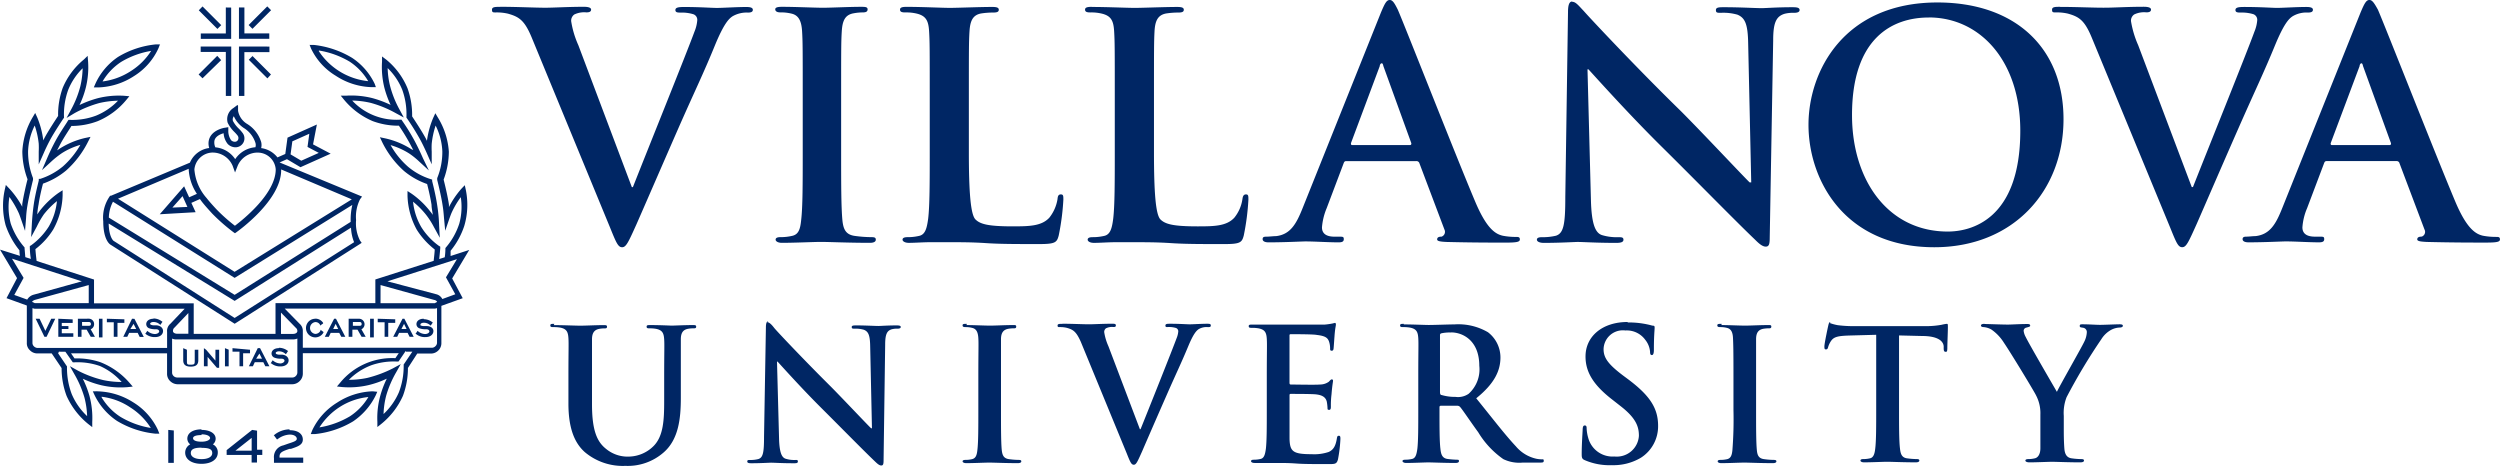 <svg id="Group_68" data-name="Group 68" xmlns="http://www.w3.org/2000/svg" width="225.694" height="42.064" viewBox="0 0 225.694 42.064">
  <path id="Path_660" data-name="Path 660" d="M125.461,2170.943c-.286,0-.446.311-.791,1.127l-7.074,17.665c-.564,1.413-1.094,2.372-2.389,2.524-.227,0-.622.05-.883.05s-.336.059-.336.227.177.286.538.286c1.464,0,3.02-.084,3.323-.084.841,0,2.086.084,2.986.084.311,0,.479-.059.479-.286s-.084-.227-.421-.227h-.421c-.841,0-1.127-.362-1.127-.841a5.567,5.567,0,0,1,.421-1.724l1.523-4.03c.059-.168.109-.227.252-.227h6.317a.277.277,0,0,1,.286.2l2.254,5.973a.462.462,0,0,1-.2.623.506.506,0,0,1-.055.024c-.286,0-.4.084-.4.252s.336.2.841.227c2.246.059,4.307.059,5.325.059s1.3-.059,1.3-.286-.143-.227-.37-.227a6.105,6.105,0,0,1-1.178-.109c-.6-.143-1.413-.538-2.481-3.07-1.809-4.281-6.317-15.789-6.99-17.337-.311-.623-.479-.875-.732-.875m88.441,0c-.278,0-.446.311-.791,1.127l-7.074,17.665c-.564,1.413-1.094,2.372-2.4,2.524-.219,0-.614.05-.841.05s-.336.059-.336.227.168.286.538.286c1.464,0,3.011-.084,3.365-.084.841,0,2.086.084,2.986.084.311,0,.479-.059.479-.286s-.084-.227-.421-.227h-.421c-.841,0-1.127-.362-1.127-.841a5.332,5.332,0,0,1,.421-1.724l1.523-4.03c.059-.168.109-.227.252-.227h6.292a.261.261,0,0,1,.278.2l2.254,5.973a.454.454,0,0,1-.181.616.478.478,0,0,1-.071.031c-.278,0-.4.084-.4.252s.345.2.841.227c2.254.059,4.307.059,5.325.059s1.3-.059,1.3-.286-.143-.227-.362-.227a6.2,6.2,0,0,1-1.186-.109c-.589-.143-1.413-.538-2.481-3.07-1.8-4.281-6.317-15.789-6.99-17.337-.345-.623-.521-.875-.774-.875m-71.971.143c-.286,0-.37.4-.37.959l-.244,16.681c0,2.456-.143,3.272-.841,3.5a5.113,5.113,0,0,1-1.27.134c-.286,0-.454.059-.454.228s.252.286.622.286c1.464,0,2.793-.084,3.045-.084.538,0,1.682.084,3.491.084.4,0,.656-.059.656-.286s-.177-.228-.479-.228a4.532,4.532,0,0,1-1.472-.193c-.564-.193-.925-.925-.984-3.129l-.311-11.835h.084c.5.538,3.634,4.054,6.729,7.1,2.936,2.9,6.544,6.595,8.319,8.286.311.311.648.622.959.622s.362-.252.362-.841l.311-17.782c0-1.582.261-2.17,1.043-2.4a3.126,3.126,0,0,1,.841-.084q.5,0,.5-.253c0-.227-.278-.252-.648-.252-1.38,0-2.448.084-2.759.084-.6,0-1.943-.084-3.415-.084-.421,0-.732,0-.732.252s.118.253.454.253a4.6,4.6,0,0,1,1.489.168c.681.286.934.841.967,2.524l.278,12.617h-.143c-.479-.446-4.282-4.509-6.2-6.427-4.172-4.071-8.454-8.664-8.765-9.034-.479-.5-.732-.841-1.043-.841Zm32.982.084c-8.462,0-11.642,6.225-11.642,11.044,0,4.988,3.264,11.053,11.356,11.053,7.158,0,11.667-5.106,11.667-11.557s-4.366-10.54-11.381-10.54m-156.618.353-.345.354,1.682,1.682.345-.344-1.682-1.682Zm5.838,0-1.682,1.683.345.344,1.682-1.682Zm57.746.042c-.421,0-.622.05-.622.252s.168.252.479.252a4.024,4.024,0,0,1,.934.084c.925.193,1.152.647,1.211,1.606s.059,1.683.059,5.972v4.963c0,2.591,0,4.82-.143,6.006-.118.841-.252,1.438-.841,1.548a4.487,4.487,0,0,1-1.018.109c-.336,0-.454.093-.454.228s.2.286.572.286c.555,0,1.287-.059,1.943-.059h1.607c1.152,0,2.17,0,3.432.084s2.734.085,4.769.085c1.464,0,1.607-.144,1.775-.766a21.853,21.853,0,0,0,.421-3.238c0-.336,0-.48-.227-.48s-.278.168-.3.42a3.615,3.615,0,0,1-.74,1.683c-.7.757-1.8.782-3.3.782-2.2,0-2.927-.193-3.365-.622s-.6-2.448-.6-6.056v-4.963c0-4.282,0-5.047.059-5.972s.286-1.463,1.043-1.606a7.171,7.171,0,0,1,1.1-.084c.336,0,.5-.059.5-.253s-.193-.252-.589-.252c-1.1,0-3.163.084-3.836.084s-2.549-.092-3.878-.092m16.714,0c-.421,0-.622.05-.622.252s.177.252.479.252a4.024,4.024,0,0,1,.934.084c.934.193,1.152.647,1.211,1.606s.059,1.683.059,5.972v4.963c0,2.591,0,4.82-.143,6.006-.109.841-.252,1.438-.841,1.548a4.446,4.446,0,0,1-1.018.109c-.336,0-.446.093-.446.228s.193.286.564.286c.564,0,1.3-.059,1.943-.059h1.607c1.152,0,2.17,0,3.44.084s2.734.085,4.761.085c1.464,0,1.607-.144,1.775-.766a21.854,21.854,0,0,0,.421-3.238c0-.336,0-.48-.219-.48s-.286.168-.32.42a3.45,3.45,0,0,1-.732,1.683c-.7.757-1.8.782-3.3.782-2.2,0-2.927-.193-3.365-.622s-.589-2.448-.589-6.056v-4.963c0-4.282,0-5.047.05-5.972s.286-1.463,1.043-1.606a7.171,7.171,0,0,1,1.1-.084c.336,0,.5-.059.5-.253s-.193-.252-.589-.252c-1.1,0-3.154.084-3.836.084s-2.524-.084-3.861-.084Zm-53.431,0c-.421,0-.732,0-.732.252s.084.252.336.252a4.522,4.522,0,0,1,1.1.109c1.018.286,1.5.6,2.145,2.145l7.1,17.219c.538,1.329.707,1.724,1.068,1.724s.564-.454,1.3-2.086c.622-1.413,1.952-4.483,3.752-8.6,1.523-3.466,2.288-4.988,3.365-7.638.757-1.809,1.186-2.288,1.548-2.524a2.532,2.532,0,0,1,1.388-.336c.278,0,.446-.059.446-.252s-.227-.252-.589-.252c-.841,0-2.17.084-2.65.084s-1.548-.084-2.961-.084c-.538,0-.791.05-.791.277s.227.228.479.228a3.577,3.577,0,0,1,1.127.143.531.531,0,0,1,.37.53,3.361,3.361,0,0,1-.252,1.043c-.681,1.867-4.34,10.935-5.56,14.039H57.04l-4.828-12.811a8.392,8.392,0,0,1-.648-2.17.691.691,0,0,1,.278-.6,2.043,2.043,0,0,1,1.1-.193c.252,0,.421-.059.421-.252s-.311-.252-.648-.252c-1.4,0-2.759.084-3.466.084-.984,0-2.591-.084-4.088-.084m25.5,0c-.446,0-.673.05-.673.227s.168.278.454.278a3.992,3.992,0,0,1,1.009.109c.622.143.9.623.959,1.582s.059,1.683.059,5.972v4.963c0,2.733,0,4.955-.143,6.141-.084.841-.252,1.3-.841,1.413a4.446,4.446,0,0,1-1.018.109c-.336,0-.446.093-.446.228s.193.286.564.286c1.127,0,2.9-.084,3.55-.084s2.524.084,4.4.084c.311,0,.53-.084.53-.286s-.135-.228-.446-.228a11.3,11.3,0,0,1-1.438-.109c-.841-.109-1.043-.623-1.127-1.379-.118-1.211-.118-3.441-.118-6.174v-4.963c0-4.281,0-5.047.059-5.972s.286-1.464,1.043-1.606a4.507,4.507,0,0,1,.841-.084c.278,0,.446-.059.446-.278s-.227-.227-.589-.227c-1.077,0-2.734.084-3.44.084s-2.524-.084-3.634-.084m115.325,0c-.429,0-.732,0-.732.252s.076.252.336.252a4.474,4.474,0,0,1,1.094.109c1.018.286,1.5.6,2.145,2.145l7.108,17.219c.538,1.329.7,1.724,1.068,1.724s.564-.454,1.3-2.086c.622-1.413,1.943-4.483,3.752-8.6,1.523-3.466,2.28-4.988,3.365-7.638.757-1.809,1.186-2.288,1.548-2.524a2.443,2.443,0,0,1,1.38-.336c.286,0,.454-.059.454-.252s-.227-.252-.6-.252c-.841,0-2.162.084-2.65.084-.362,0-1.539-.084-2.953-.084-.538,0-.791.05-.791.277s.227.228.479.228a3.577,3.577,0,0,1,1.127.143.539.539,0,0,1,.362.53,3.36,3.36,0,0,1-.252,1.043c-.673,1.867-4.332,10.935-5.552,14.039h-.109l-4.837-12.811a8.809,8.809,0,0,1-.648-2.17.682.682,0,0,1,.286-.6,2.043,2.043,0,0,1,1.1-.193c.252,0,.421-.059.421-.252s-.311-.252-.648-.252c-1.413,0-2.759.084-3.466.084C189.078,2171.649,187.48,2171.566,185.983,2171.566Zm-164.415.059v2.826H24.31v-.488H22.064v-2.338Zm-1.186,0v2.347H18.127v.488h2.742v-2.826Zm153.741.9c4.618,0,8.26,3.911,8.26,10.229,0,8.142-4.568,9.1-6.544,9.1-5.409,0-8.647-4.652-8.647-10.506C167.191,2174.324,170.884,2172.524,174.122,2172.524Zm-159.654,2.431h-.387a8.114,8.114,0,0,0-3.432,1.135,5.832,5.832,0,0,0-2.044,2.423l-.143.328h.421a6.255,6.255,0,0,0,3.213-1.026,5.753,5.753,0,0,0,2.2-2.5l.143-.362Zm13.459,0,.143.362a5.74,5.74,0,0,0,2.238,2.473,6.207,6.207,0,0,0,3.2,1.026h.421l-.109-.3a5.8,5.8,0,0,0-2.044-2.347A8.485,8.485,0,0,0,28.347,2175h-.387Zm-6.359.194v4.458h.488v-3.954h2.263v-.5Zm-3.457,0v.488h2.271v3.97h.488v-4.458Zm-4.45.361a5.877,5.877,0,0,1-1.834,1.842,6.041,6.041,0,0,1-2.574.951,5.327,5.327,0,0,1,1.682-1.767,7.723,7.723,0,0,1,2.751-1Zm15.141,0a7.889,7.889,0,0,1,2.751,1,5.333,5.333,0,0,1,1.682,1.766,6.075,6.075,0,0,1-4.467-2.725Zm-20.895.48-.336.328a6.6,6.6,0,0,0-1.918,2.574,7.161,7.161,0,0,0-.412,2.524c-.177.269-.841,1.27-1.22,1.968l-.118.236a7.978,7.978,0,0,0-.538-2.052l-.193-.421-.236.4a6.726,6.726,0,0,0-.925,3.061,7.329,7.329,0,0,0,.471,2.524c-.084.32-.37,1.481-.479,2.263v.219a8.019,8.019,0,0,0-1.161-1.632l-.32-.337-.1.446a6.736,6.736,0,0,0,.084,3.2,7.32,7.32,0,0,0,1.245,2.255,2.5,2.5,0,0,0,.042.5L0,2193.478l1.539,2.574-.951,1.809,1.834.664v3.365a.842.842,0,0,0,.278.673.923.923,0,0,0,.639.286H4.669l.892,1.321a7.122,7.122,0,0,0,.454,2.523,6.935,6.935,0,0,0,1.943,2.523l.37.286v-.463a7.69,7.69,0,0,0-.252-2.355,8.947,8.947,0,0,0-.6-1.548,8.7,8.7,0,0,0,1.682.589,7.717,7.717,0,0,0,2.364.168l.463-.051-.3-.345a6.735,6.735,0,0,0-2.608-1.85,6.585,6.585,0,0,0-2.347-.345l-.32-.463h8.672v1.834a.892.892,0,0,0,.286.681.975.975,0,0,0,.648.278H26.388a.946.946,0,0,0,.665-.286.935.935,0,0,0,.286-.656v-1.86H36c-.118.168-.236.336-.3.447a6.063,6.063,0,0,0-4.988,2.212l-.294.345.463.051a7.669,7.669,0,0,0,2.355-.168,8.487,8.487,0,0,0,1.682-.589,8.983,8.983,0,0,0-.589,1.548,7.564,7.564,0,0,0-.261,2.355v.463l.362-.286a6.85,6.85,0,0,0,1.943-2.523,7.127,7.127,0,0,0,.454-2.524l.841-1.3h1.253a.941.941,0,0,0,.648-.277.91.91,0,0,0,.278-.665v-3.365l1.926-.69-.951-1.783,1.539-2.574-1.682.547v-.471a6.981,6.981,0,0,0,1.237-2.254,6.726,6.726,0,0,0,.143-3.213l-.1-.454-.32.336a8.007,8.007,0,0,0-1.11,1.641v-.219c-.109-.782-.4-1.951-.479-2.263a7.326,7.326,0,0,0,.471-2.523,6.72,6.72,0,0,0-.984-3.07l-.236-.4-.193.421a7.958,7.958,0,0,0-.564,2.069l-.118-.236c-.379-.7-1.035-1.683-1.22-1.968a7.123,7.123,0,0,0-.412-2.524,6.593,6.593,0,0,0-1.893-2.574l-.412-.312v.463a7.816,7.816,0,0,0,.21,2.355,9.123,9.123,0,0,0,.564,1.556,9.55,9.55,0,0,0-1.682-.623,7.818,7.818,0,0,0-2.355-.21h-.463l.294.362a6.83,6.83,0,0,0,2.591,1.935,6.632,6.632,0,0,0,2.364.412,18.471,18.471,0,0,1,1,1.632l.294.563-.185-.084a7.33,7.33,0,0,0-2.347-.968l-.479-.1.21.446a8.533,8.533,0,0,0,1.968,2.6,6.666,6.666,0,0,0,2.086,1.177c.084.328.294,1.186.4,1.885,0,.3.084.6.109.9a2.522,2.522,0,0,0-.21-.285,7.7,7.7,0,0,0-1.682-1.615l-.387-.252v.421a6.727,6.727,0,0,0,.841,3.079,6.961,6.961,0,0,0,1.615,1.775c0,.194-.05.606-.093,1.026l-5.266,1.682v2.136H24.873v2.776H17.488v-2.759h-9v-2.145L3.306,2194.5c-.059-.446-.093-.841-.109-1.068a6.614,6.614,0,0,0,1.615-1.783,6.736,6.736,0,0,0,.841-3.07v-.462l-.387.253a7.942,7.942,0,0,0-1.682,1.615l-.219.312a6.77,6.77,0,0,1,.118-.9c.1-.7.311-1.556.4-1.876a6.827,6.827,0,0,0,2.078-1.177,8.71,8.71,0,0,0,1.985-2.6l.227-.445-.488.1a7.364,7.364,0,0,0-2.372,1.01l-.16.109.294-.564c.328-.622.841-1.362,1-1.64a6.729,6.729,0,0,0,2.364-.429,6.666,6.666,0,0,0,2.574-1.9l.294-.353-.463-.042a7.818,7.818,0,0,0-2.355.21,9.55,9.55,0,0,0-1.682.623,8.381,8.381,0,0,0,.564-1.556,7.578,7.578,0,0,0,.21-2.355Zm11.7,0-1.682,1.682.353.345,1.682-1.64Zm3.2,0-.353.353,1.682,1.682.32-.353-1.682-1.682Zm101.933.673c.084,0,.118.135.143.252l2.524,6.965c0,.076,0,.168-.143.168h-5.19c-.109,0-.135-.084-.109-.2l2.591-6.931c0-.118.084-.252.168-.252Zm88.441,0c.084,0,.118.135.143.252l2.524,6.965c0,.076,0,.168-.135.168h-5.19c-.109,0-.143-.084-.109-.2l2.6-6.931c0-.118.076-.252.16-.252Zm-205.725.4a7.707,7.707,0,0,1-.21,1.682,9.179,9.179,0,0,1-.841,2.111l-.4.74.715-.429a10.3,10.3,0,0,1,2.246-.917,8.249,8.249,0,0,1,1.682-.211,5.707,5.707,0,0,1-1.994,1.354,6.072,6.072,0,0,1-2.313.379h-.16l-.084.118c0,.042-.673.993-1.1,1.792-.294.547-.547,1.077-.757,1.573l-.454,1.051.841-.774a8.14,8.14,0,0,1,.942-.748,6.3,6.3,0,0,1,1.682-.757,7.778,7.778,0,0,1-1.573,1.943,6.133,6.133,0,0,1-2.052,1.127H3.5v.144c0,.042-.3,1.16-.437,2.06-.1.673-.16,1.338-.193,1.977l-.059,1.077.513-.951a8.03,8.03,0,0,1,.639-1.11A7.52,7.52,0,0,1,5.14,2189.1a5.663,5.663,0,0,1-.74,2.3,6.17,6.17,0,0,1-1.581,1.682l-.126.075v.143a6.749,6.749,0,0,0,.093,1.018l-.5-.16-.067-.791v-.084l-.059-.068a6.4,6.4,0,0,1-1.186-2.077,5.694,5.694,0,0,1-.126-2.415,8.68,8.68,0,0,1,.841,1.447c.067.151.126.328.193.513l.379,1.1.093-1.16a8.991,8.991,0,0,1,.126-1.144c.135-.841.5-2.288.5-2.3v-.16a6.533,6.533,0,0,1-.446-2.406,5.684,5.684,0,0,1,.6-2.338,7.406,7.406,0,0,1,.362,1.64,6.608,6.608,0,0,1,0,.707v1.16l.471-1.06c.126-.294.311-.681.522-1.085.412-.774,1.228-1.985,1.237-1.994l.05-.067v-.093a6.524,6.524,0,0,1,.379-2.422,5.735,5.735,0,0,1,1.346-1.994Zm27.5,0a5.7,5.7,0,0,1,1.354,1.994,6.524,6.524,0,0,1,.379,2.422v.093l.05.067a22.79,22.79,0,0,1,1.237,2c.168.32.336.665.522,1.077l.471,1.068v-1.153a6.6,6.6,0,0,1,0-.707,7.7,7.7,0,0,1,.353-1.64,5.73,5.73,0,0,1,.606,2.338,6.227,6.227,0,0,1-.463,2.406v.168s.362,1.421.488,2.3c.059.344.093.707.126,1.144l.109,1.144.379-1.11c.059-.16.118-.329.185-.488a7.674,7.674,0,0,1,.841-1.438,5.673,5.673,0,0,1-.135,2.389,6.292,6.292,0,0,1-1.194,2.136l-.059.067v.085a5.627,5.627,0,0,1-.059.749l-.5.16c.059-.522.093-.968.093-.968v-.151l-.126-.075a6.006,6.006,0,0,1-1.581-1.683,5.7,5.7,0,0,1-.749-2.3,7.571,7.571,0,0,1,1.186,1.194,7.359,7.359,0,0,1,.707,1.11l.522.95-.059-1.076a14.817,14.817,0,0,0-.193-1.977c-.135-.9-.429-2.011-.437-2.061v-.135l-.135-.042a5.933,5.933,0,0,1-2.052-1.127,7.4,7.4,0,0,1-1.565-1.943,6.535,6.535,0,0,1,1.682.758,6.921,6.921,0,0,1,.934.756l.841.774-.53-1.093c-.219-.5-.471-1.035-.757-1.573a17.625,17.625,0,0,0-1.11-1.8l-.076-.119h-.151a5.46,5.46,0,0,1-4.3-1.724,7.73,7.73,0,0,1,1.682.21,10,10,0,0,1,2.238.917l.74.4-.4-.74a9.254,9.254,0,0,1-.841-2.111,7.324,7.324,0,0,1-.219-1.683Zm-13.526,3.365-.37.277a1.186,1.186,0,0,0-.513,1.321,3.037,3.037,0,0,0,.614.842,3.192,3.192,0,0,1,.278.311.378.378,0,0,1,.042.4.32.32,0,0,1-.278.168.462.462,0,0,1-.345-.143,1.452,1.452,0,0,1-.252-.875v-.3l-.294.05c-.059,0-1.4.219-1.489,1.312a1.4,1.4,0,0,0,.059.521,2.187,2.187,0,0,0-1.741,1.321l-7.125,2.986H9.943a3.364,3.364,0,0,0-.622,2.313c0,1.683.6,2.078.665,2.111l11.2,7.133,11.246-7.158.219-.144-.151-.21a3.412,3.412,0,0,1-.353-1.842,3.5,3.5,0,0,1,.353-1.876l.185-.252-7.444-3.079.665-.295,1.22.724,2.725-1.22-1.59-.841.345-1.792-2.65,1.186-.2,1.472-.707.311a2.25,2.25,0,0,0-1.472-.841,1.127,1.127,0,0,0,0-.555,2.946,2.946,0,0,0-1.245-1.615,1.732,1.732,0,0,1-.841-1.2v-.463Zm-.345.967a2.476,2.476,0,0,0,.908,1.1,2.448,2.448,0,0,1,1.06,1.346.662.662,0,0,1,0,.4,2.424,2.424,0,0,0-1.825,1.076,2.415,2.415,0,0,0-1.792-1.068,1,1,0,0,1-.093-.48c0-.463.5-.7.841-.79a1.683,1.683,0,0,0,.37.967.978.978,0,0,0,.7.3.805.805,0,0,0,.614-1.329,3.116,3.116,0,0,0-.311-.353,2.646,2.646,0,0,1-.53-.69.463.463,0,0,1,.084-.437Zm6.839,1.59-.168,1.228,1.018.538-1.581.707-.967-.572.16-1.177,1.565-.7Zm-4.677,1.741h.05a1.632,1.632,0,0,1,1.59,1.514c0,2.2-2.995,4.567-3.684,5.089a15.223,15.223,0,0,1-1.682-1.5s-.555-.589-.883-1.01a4.422,4.422,0,0,1-1.094-2.574,1.682,1.682,0,0,1,1.59-1.523h.042A1.96,1.96,0,0,1,21,2185.907l.219.605.236-.6a1.97,1.97,0,0,1,1.817-1.195Zm-6.216,1.447v.076a4.4,4.4,0,0,0,.74,2.2l-.7.311-.454-.992-2.2,2.524,3.239-.186-.387-.842.774-.345.185.253c.345.438.892,1.018.917,1.052a16.807,16.807,0,0,0,1.918,1.682l.143.1.143-.1c.16-.118,4.012-2.86,4.029-5.585v-.076l6.376,2.7-10.582,6.544-10.523-6.6,6.376-2.7Zm-.555,2.482.437.975-1.354.059Zm-6.292.5,10.994,6.881,10.624-6.586a5.937,5.937,0,0,0-.151,1.447v.084l-10.473,6.586-11.356-6.973a3.172,3.172,0,0,1,.362-1.413Zm-.37,1.977,11.364,6.981,10.506-6.611a3.9,3.9,0,0,0,.278,1.312l-10.784,6.839-10.935-6.965s-.4-.3-.437-1.523Zm31.46,3.171-1.018,1.682.841,1.531-1.169.429a.841.841,0,0,0-.564-.437l-4.391-1.161,6.3-2.01Zm-40.191,0,6.3,2.044-4.366,1.211a.949.949,0,0,0-.564.438l-1.169-.421.841-1.54-1.018-1.682Zm33.268,2.38,4.854,1.346c.084,0,.244.109.252.177l-.219.118H34.353Zm-26.345,0v1.632H3.138l-.236-.109c0-.068.151-.152.252-.185Zm31.443,2.086v3.137a.437.437,0,0,1-.143.295.46.46,0,0,1-.3.143H27.338v-1.506a.842.842,0,0,0-.286-.656l-1.346-1.371h13.56Zm-36.54,0,.21.051H16.672l-1.287,1.354a.841.841,0,0,0-.3.74v1.447H3.365a.5.5,0,0,1-.3-.143.421.421,0,0,1-.135-.312v-3.137Zm22.451.4,1.346,1.379a.352.352,0,0,1,.126.345c-.067.2-.362.2-.37.2h-1.1Zm-8.361,0v1.909H15.982s-.294,0-.362-.194a.386.386,0,0,1,.143-.37l1.279-1.346Zm-3.154.556c-.379,0-.648.2-.648.487a.4.4,0,0,0,.252.37,1.553,1.553,0,0,0,.522.092h.118c.168,0,.278.084.278.194s-.16.236-.4.236a1.03,1.03,0,0,1-.614-.236l-.059-.051-.193.287h.05a1.27,1.27,0,0,0,.841.277c.5,0,.723-.277.723-.547s-.219-.471-.555-.513h-.219a.749.749,0,0,1-.353-.067l-.042-.076c0-.075.118-.16.311-.16a.837.837,0,0,1,.555.211l.059.05.193-.278-.059-.042a1.264,1.264,0,0,0-.749-.26Zm24.394,0c-.379,0-.648.2-.648.487a.4.4,0,0,0,.252.37,1.553,1.553,0,0,0,.522.092h.109c.177,0,.286.084.286.194s-.16.236-.387.236a1.031,1.031,0,0,1-.622-.236l-.059-.051-.193.287h.059a1.226,1.226,0,0,0,.841.277c.5,0,.723-.277.723-.547s-.261-.446-.6-.446h-.219a.77.77,0,0,1-.353-.068v-.075c0-.076.118-.16.311-.16a.839.839,0,0,1,.555.21l.059.05.193-.277-.059-.042a1.257,1.257,0,0,0-.749-.261Zm-9.791,0a.841.841,0,1,0,.749,1.244v-.051l-.269-.2v.076a.521.521,0,0,1-.471.3.538.538,0,0,1,0-1.068.46.46,0,0,1,.429.244v.075l.278-.193v-.059a.845.845,0,0,0-.715-.378ZM8.933,2201.4h.32v-1.682h-.32Zm24.478,0h.336v-1.682h-.336Zm-21.492-1.682-.791,1.632h.362l.168-.354h.774l.177.362h.37l-.841-1.631Zm-4.887,0v1.632H7.36v-.648h.463l.37.648h.379l-.387-.682a.487.487,0,0,0,.311-.463.479.479,0,0,0-.467-.491.386.386,0,0,0-.071,0Zm2.616,0v.319h.622v1.313h.336v-1.262h.622v-.32Zm20.516,0-.841,1.632h.362l.168-.354h.774l.185.354h.362l-.841-1.632Zm1.312,0v1.632h.336v-.648h.463l.37.648h.37l-.387-.682a.5.5,0,0,0-.227-.95Zm2.624,0v.319h.622v1.313h.328v-1.262h.631v-.32Zm-30.879,0,.791,1.632h.193l.782-1.632H4.626l-.53,1.093-.522-1.093Zm2.044,0v1.632H6.62v-.32H5.577v-.387h.6v-.261h-.6v-.286h.984v-.32Zm31.073,0-.841,1.632h.362l.168-.354H36.8l.177.354h.37l-.841-1.632Zm33.016.235c-.16,0-.21.236-.21.563l-.168,9.825c0,1.439-.084,1.91-.513,2.044a2.794,2.794,0,0,1-.74.084c-.168,0-.261,0-.261.135s.143.16.362.16c.841,0,1.632-.05,1.783-.05.311,0,.967.05,2.044.05.227,0,.379,0,.379-.16s-.1-.135-.278-.135a2.531,2.531,0,0,1-.841-.117c-.336-.118-.547-.547-.58-1.834l-.185-6.931h.05c.294.319,2.137,2.38,3.928,4.164s3.827,3.861,4.87,4.853c.185.177.379.362.564.362s.21-.151.21-.513l.143-10.388c0-.925.151-1.27.606-1.4a1.837,1.837,0,0,1,.5-.05q.3,0,.3-.152c0-.126-.168-.143-.379-.143-.841,0-1.438.051-1.623.051-.345,0-1.136-.051-1.994-.051-.252,0-.429,0-.429.143s.067.152.261.152a2.646,2.646,0,0,1,.841.1c.4.168.547.48.564,1.481l.16,7.411h-.076c-.286-.261-2.524-2.641-3.634-3.76-2.406-2.389-4.921-5.047-5.114-5.3s-.429-.513-.614-.513Zm95.894.059c-.093,0-.143.093-.193.311s-.353,1.632-.353,1.893.042.269.151.269.151-.067.185-.2a1.89,1.89,0,0,1,.278-.58c.252-.362.648-.437,1.607-.471l2.456-.067v6.729c0,1.522,0,2.826-.084,3.516-.05.48-.151.841-.479.908a2.6,2.6,0,0,1-.589.067c-.2,0-.269.05-.269.135s.118.16.328.16c.665,0,1.682-.051,2.086-.051s1.5.051,2.591.051c.177,0,.311-.051.311-.16s-.084-.135-.269-.135a6.968,6.968,0,0,1-.841-.067c-.5-.067-.589-.437-.639-.892-.084-.707-.084-2.01-.084-3.532v-6.671l2.078.051c1.472,0,1.918.488,1.952.925v.176c0,.253.05.328.185.328s.126-.093.143-.261c0-.429.05-1.565.05-1.918s0-.345-.126-.345a3.754,3.754,0,0,0-.446.084,7.979,7.979,0,0,1-1.152.118h-6.536a11.037,11.037,0,0,1-1.682-.084,4.179,4.179,0,0,1-.715-.193Zm-18.3,0c-2.3,0-3.81,1.3-3.81,3.113,0,1.338.631,2.523,2.439,3.912l.765.6c1.363,1.068,1.615,1.834,1.615,2.641a2,2,0,0,1-2.113,1.884l-.1-.008a2.271,2.271,0,0,1-2.364-1.682,3.714,3.714,0,0,1-.143-.842c0-.126,0-.277-.168-.277s-.185.185-.193.429-.084,1.253-.084,2.162c0,.362.05.446.311.555a5.634,5.634,0,0,0,2.414.438,4.853,4.853,0,0,0,2.624-.673,3.365,3.365,0,0,0,1.548-2.877c0-1.564-.707-2.708-2.709-4.206l-.463-.345c-1.371-1.035-1.75-1.615-1.75-2.373a1.742,1.742,0,0,1,1.785-1.7,1.765,1.765,0,0,1,.183.014,2.06,2.06,0,0,1,1.792.841,1.972,1.972,0,0,1,.437,1.085c0,.2.042.294.16.294s.185-.126.185-.487c0-1.287.067-1.767.067-1.985s-.093-.16-.236-.193a7.917,7.917,0,0,0-2.2-.278Zm-139.542,0h.6q.2,0,.2.177c0,.075,0,.168-.21.168H7.411Zm24.453,0h.589q.2,0,.2.177c0,.075,0,.168-.21.168h-.58Zm88.71.067-.269.067a6.309,6.309,0,0,1-.707.1h-6.5c-.244,0-.362,0-.362.142s.093.152.278.152a3.263,3.263,0,0,1,.639.051c.547.117.681.378.715.942s0,.993,0,3.5v2.919c0,1.522,0,2.826-.084,3.516-.067.479-.151.841-.479.908a2.585,2.585,0,0,1-.589.068c-.2,0-.269.05-.269.135s.118.16.328.16h2.086c.5,0,1,0,1.682.05s1.623.051,2.86.051c.631,0,.774,0,.892-.429a12.788,12.788,0,0,0,.219-1.834c0-.16,0-.294-.135-.294s-.151.067-.185.244c-.109.681-.311,1.026-.74,1.219a4.1,4.1,0,0,1-1.548.2c-1.682,0-1.952-.244-1.985-1.388v-3.886c0-.1,0-.169.1-.169.4,0,2.027,0,2.338.05.614.076.841.32.925.648a4.317,4.317,0,0,1,.067.6c0,.084,0,.143.151.143s.151-.177.151-.312a8.228,8.228,0,0,1,.059-1.1c.067-.842.135-1.111.135-1.212s-.05-.126-.118-.126-.143.084-.261.21a1.361,1.361,0,0,1-.791.252c-.4.042-2.28,0-2.641,0-.1,0-.118-.067-.118-.177v-4.206c0-.109,0-.16.118-.16.328,0,2.061,0,2.338.067.841.093.993.294,1.11.589a2,2,0,0,1,.1.6c0,.151,0,.236.143.236s.151-.1.168-.185.067-.925.084-1.093c.05-.757.126-.951.126-1.068s0-.152-.093-.152Zm-108.511.1.236.463h-.522Zm18.245,0,.227.463H30.08Zm6.174,0,.227.463h-.463Zm13.568,0c-.252,0-.362,0-.362.143s.093.151.278.151a3.407,3.407,0,0,1,.648.051c.538.118.673.379.707.942s0,.993,0,3.5v2.406c0,2.388.631,3.617,1.464,4.374A5.318,5.318,0,0,0,56.459,2213a4.91,4.91,0,0,0,3.432-1.194c1.388-1.187,1.573-3.13,1.573-4.963v-5.266c0-.53.16-.841.606-.942a2.445,2.445,0,0,1,.479-.05c.2,0,.3,0,.3-.152s-.126-.143-.353-.143c-.648,0-1.682.05-1.876.05,0,0-1.06-.05-1.9-.05-.236,0-.345,0-.345.143s.093.152.278.152a3.139,3.139,0,0,1,.6.05c.538.118.673.379.707.942s0,.984,0,3.5v2.036c0,1.682-.05,3.188-.959,4.1a3.231,3.231,0,0,1-2.2.95,3.052,3.052,0,0,1-2.069-.681c-.841-.656-1.287-1.682-1.287-4.054v-5.846c0-.53.168-.841.614-.942a2.367,2.367,0,0,1,.471-.05c.168,0,.269,0,.269-.152s-.118-.143-.362-.143c-.6,0-1.632.05-2.036.05s-1.531-.05-2.406-.05Zm37.255,0c-.269,0-.4,0-.4.135s.1.159.269.159a2.3,2.3,0,0,1,.589.068c.37.084.53.362.564.925s0,.993,0,3.5v2.986c0,1.606,0,2.91-.084,3.6-.05.48-.143.758-.479.842a2.552,2.552,0,0,1-.589.067c-.2,0-.269.051-.269.134s.118.16.336.16c.656,0,1.682-.05,2.078-.05s1.48.05,2.574.05c.177,0,.311-.05.311-.16s-.084-.134-.269-.134a6.823,6.823,0,0,1-.841-.067c-.488-.067-.606-.362-.656-.842-.067-.706-.067-2.018-.067-3.616v-6.36c0-.53.168-.841.614-.942a2.751,2.751,0,0,1,.5-.05c.16,0,.261,0,.261-.16s-.135-.134-.345-.134c-.631,0-1.6.05-2.01.05s-1.523-.05-2.145-.05Zm68.135,0c-.261,0-.4,0-.4.135s.1.159.261.159a2.365,2.365,0,0,1,.6.068c.362.084.53.362.555.925s.042.993.042,3.5v2.986a35.931,35.931,0,0,1-.093,3.6c-.042.48-.143.758-.471.842a2.7,2.7,0,0,1-.6.067c-.193,0-.261.051-.261.134s.118.16.328.16c.665,0,1.682-.05,2.078-.05s1.48.05,2.574.05c.185,0,.32-.05.32-.16s-.084-.134-.269-.134a6.822,6.822,0,0,1-.841-.067c-.5-.067-.614-.362-.656-.842-.067-.706-.067-2.018-.067-3.616v-6.36c0-.53.16-.841.606-.942a2.922,2.922,0,0,1,.5-.05c.168,0,.269,0,.269-.16s-.135-.134-.353-.134c-.631,0-1.6.05-2.01.05s-1.514-.05-2.145-.05Zm-59.538,0c-.244,0-.421,0-.421.143s.05.151.193.151a2.536,2.536,0,0,1,.648.068c.589.168.841.345,1.253,1.254l4.155,10.094c.311.782.412,1.009.631,1.009s.328-.261.757-1.219c.362-.842,1.136-2.625,2.2-5.047.892-2.036,1.337-2.927,1.977-4.475.446-1.06.7-1.338.908-1.489a1.4,1.4,0,0,1,.841-.194c.168,0,.269,0,.269-.151s-.135-.152-.353-.152c-.5,0-1.27.051-1.548.051s-.908-.051-1.733-.051c-.311,0-.463,0-.463.168s.135.126.286.126a2.157,2.157,0,0,1,.656.084.32.32,0,0,1,.219.311,2.013,2.013,0,0,1-.151.614c-.4,1.085-2.524,6.41-3.255,8.218h-.059l-2.843-7.495a4.965,4.965,0,0,1-.379-1.27.414.414,0,0,1,.16-.345,1.2,1.2,0,0,1,.648-.118c.151,0,.244,0,.244-.152s-.177-.143-.379-.143c-.841,0-1.615.051-2.027.051-.58,0-1.514-.051-2.4-.051Zm30.871,0c-.252,0-.37,0-.37.143s.1.151.286.151a3.319,3.319,0,0,1,.639.051c.547.118.681.379.715.942s0,.993,0,3.5v2.986c0,1.522,0,2.826-.084,3.516-.067.471-.151.841-.479.908a2.658,2.658,0,0,1-.6.068c-.193,0-.261.05-.261.126s.118.168.328.168c.665,0,1.682-.05,2.01-.05s1.472.05,2.431.05c.21,0,.328-.05.328-.168s-.059-.126-.193-.126a7.576,7.576,0,0,1-.841-.068c-.488-.067-.589-.437-.639-.908-.084-.69-.084-1.994-.084-3.533v-.228c0-.1.05-.134.135-.134h1.438a.342.342,0,0,1,.294.118c.219.244.967,1.371,1.632,2.279a7.979,7.979,0,0,0,2.263,2.422,3.312,3.312,0,0,0,1.766.311h1.565c.2,0,.32,0,.32-.16s-.067-.134-.2-.134a2.516,2.516,0,0,1-.463-.05,3.366,3.366,0,0,1-1.851-1.119c-.967-1.026-2.111-2.524-3.583-4.341,1.682-1.354,2.187-2.523,2.187-3.7a2.868,2.868,0,0,0-1.127-2.262,5.3,5.3,0,0,0-3.037-.707c-.513,0-1.766.051-2.322.051-.345,0-1.388-.051-2.263-.051Zm52.388,0c-.2,0-.32.051-.32.152s.118.142.252.142a1.7,1.7,0,0,1,.69.219,4.05,4.05,0,0,1,1.136,1.2c.58.842,2.793,4.492,2.9,4.753a3.443,3.443,0,0,1,.387,1.732v3.037c0,.479-.185.841-.513.908a2.578,2.578,0,0,1-.572.067c-.185,0-.269.051-.269.135s.135.16.37.16c.606,0,1.682-.051,2.052-.051s1.489.051,2.524.051c.21,0,.345-.051.345-.16s-.084-.135-.261-.135a6.775,6.775,0,0,1-.841-.067c-.488-.059-.639-.429-.673-.908-.05-.689-.05-1.388-.05-1.682v-1.245a3.877,3.877,0,0,1,.252-1.682,52.022,52.022,0,0,1,3.146-5.249,2.41,2.41,0,0,1,.892-.842,1.786,1.786,0,0,1,.732-.2c.177,0,.311-.05.311-.16s-.118-.134-.3-.134c-.311,0-1.4.05-1.758.05s-1.009-.05-1.556-.05c-.193,0-.278,0-.278.151s.143.126.294.16a.387.387,0,0,1,.345.412,2.126,2.126,0,0,1-.227.841c-.227.5-2.313,4.139-2.473,4.534-.269-.463-2.582-4.442-2.809-4.938a1.486,1.486,0,0,1-.193-.563.294.294,0,0,1,.227-.294c.244-.067.362-.084.362-.185s-.076-.143-.244-.143c-.749,0-1.422.051-1.766.051-.547,0-1.783-.051-2.078-.051Zm-48.132.774c.976,0,2.524.681,2.524,3.02a2.953,2.953,0,0,1-.967,2.523,1.687,1.687,0,0,1-1.178.278,4.349,4.349,0,0,1-1.253-.168c-.118,0-.151-.109-.151-.295v-5.047c0-.135,0-.2.151-.236a3.6,3.6,0,0,1,.841-.067Zm-104.179.437v3.2a.463.463,0,0,1-.143.3.42.42,0,0,1-.3.134H15.982a.474.474,0,0,1-.311-.134.429.429,0,0,1-.135-.3v-3.079a1.008,1.008,0,0,0,.353.075H26.455a1.053,1.053,0,0,0,.4-.084Zm-1.682.984c-.379,0-.648.2-.648.488a.4.4,0,0,0,.261.37,1.553,1.553,0,0,0,.522.093h.109c.177,0,.278.084.278.185s-.16.244-.387.244a1.068,1.068,0,0,1-.622-.236l-.059-.05-.185.277h.05a1.264,1.264,0,0,0,.841.278c.5,0,.732-.278.732-.547s-.219-.471-.555-.514h-.219a.709.709,0,0,1-.353-.067l-.042-.076c0-.076.118-.16.311-.16a.839.839,0,0,1,.547.21l.067.051.193-.287-.059-.042a1.323,1.323,0,0,0-.757-.252Zm-4.854,0v1.641h.336v-1.506Zm.681,0v.32h.631v1.313h.328v-1.169h.622v-.32Zm2.28,0-.8,1.632h.362l.168-.362h.774l.177.362h.37l-.841-1.632Zm-6.729,0v1.086c0,.4.21.58.681.58s.681-.177.681-.58v-.942H17.58v1.035c0,.269-.05.311-.353.311s-.353,0-.353-.311v-1.035Zm1.867,0v1.632h.336v-.842l.841.985h.2v-1.632h-.336v.984l-.841-.984Zm18.245.32h.572l-.732,1.085-.05.067v.084a6.6,6.6,0,0,1-.429,2.422,5.9,5.9,0,0,1-1.388,1.969,7.472,7.472,0,0,1,.244-1.682,9.456,9.456,0,0,1,.9-2.094l.412-.732-.74.4a10.866,10.866,0,0,1-2.263.842,7.872,7.872,0,0,1-1.682.176,5.712,5.712,0,0,1,2.019-1.312,6.111,6.111,0,0,1,2.313-.336h.143l.084-.117.572-.842Zm-31.334,0H5.9l.589.841.084.118h.143a6.106,6.106,0,0,1,2.313.336,5.711,5.711,0,0,1,1.952,1.439,7.969,7.969,0,0,1-1.682-.177,10.022,10.022,0,0,1-2.254-.841L6.309,2204l.412.732a9.458,9.458,0,0,1,.9,2.095,7.585,7.585,0,0,1,.244,1.682,5.883,5.883,0,0,1-1.388-1.985,6.636,6.636,0,0,1-.429-2.422v-.084l-.05-.067-.749-1.11Zm18.1.168.236.463h-.53Zm10.22,3.407a6.248,6.248,0,0,0-3.213,1.026,5.887,5.887,0,0,0-2.229,2.473l-.143.362h.387a8.329,8.329,0,0,0,3.432-1.144,6.034,6.034,0,0,0,2.044-2.347l.143-.328Zm-24.848,0H8.378l.151.328a5.887,5.887,0,0,0,2.036,2.347A8.329,8.329,0,0,0,14,2210.091h.387l-.143-.362a5.8,5.8,0,0,0-2.229-2.473,6.254,6.254,0,0,0-3.213-.984m24.47.488a5.333,5.333,0,0,1-1.682,1.766,7.86,7.86,0,0,1-2.751,1,6.034,6.034,0,0,1,1.834-1.842,5.879,5.879,0,0,1,2.6-.9Zm-24.1,0a5.883,5.883,0,0,1,2.608.976,5.944,5.944,0,0,1,1.834,1.842,7.785,7.785,0,0,1-2.751-1.009,5.318,5.318,0,0,1-1.691-1.758Zm16.95,2.944a2.226,2.226,0,0,0-1.371.513h-.042l.286.387h.05a1.954,1.954,0,0,1,1.11-.429c.421,0,.639.194.639.379s-.244.269-.791.446l-.429.151a1.069,1.069,0,0,0-.841,1.153v.421h2.641v-.471H25.235v-.084c0-.378.236-.479.9-.706h.135c.622-.21,1.068-.361,1.068-.841s-.4-.841-1.178-.841Zm-7.932,0c-.774,0-1.279.328-1.279.841a.656.656,0,0,0,.261.513.842.842,0,0,0-.454.74c0,.614.58,1.018,1.472,1.018s1.472-.4,1.472-1.018a.791.791,0,0,0-.446-.74.64.64,0,0,0,.252-.513c0-.463-.5-.791-1.279-.791Zm-3,.05v2.978h.5v-2.927Zm7.571,0-2.3,1.825v.437h2.254v.681H23.2v-.681h.479v-.471h-.471v-1.724Zm-4.568.4c.53,0,.774.177.774.336s-.286.328-.774.328-.765-.118-.765-.312.3-.285.765-.285Zm4.526.32v1.152H21.256Zm-4.526.9c.7,0,.967.126.967.471s-.379.547-.967.547-.967-.211-.967-.547.278-.488.967-.488Z" transform="translate(0 -2170.943)" fill="#002664"/>
</svg>
